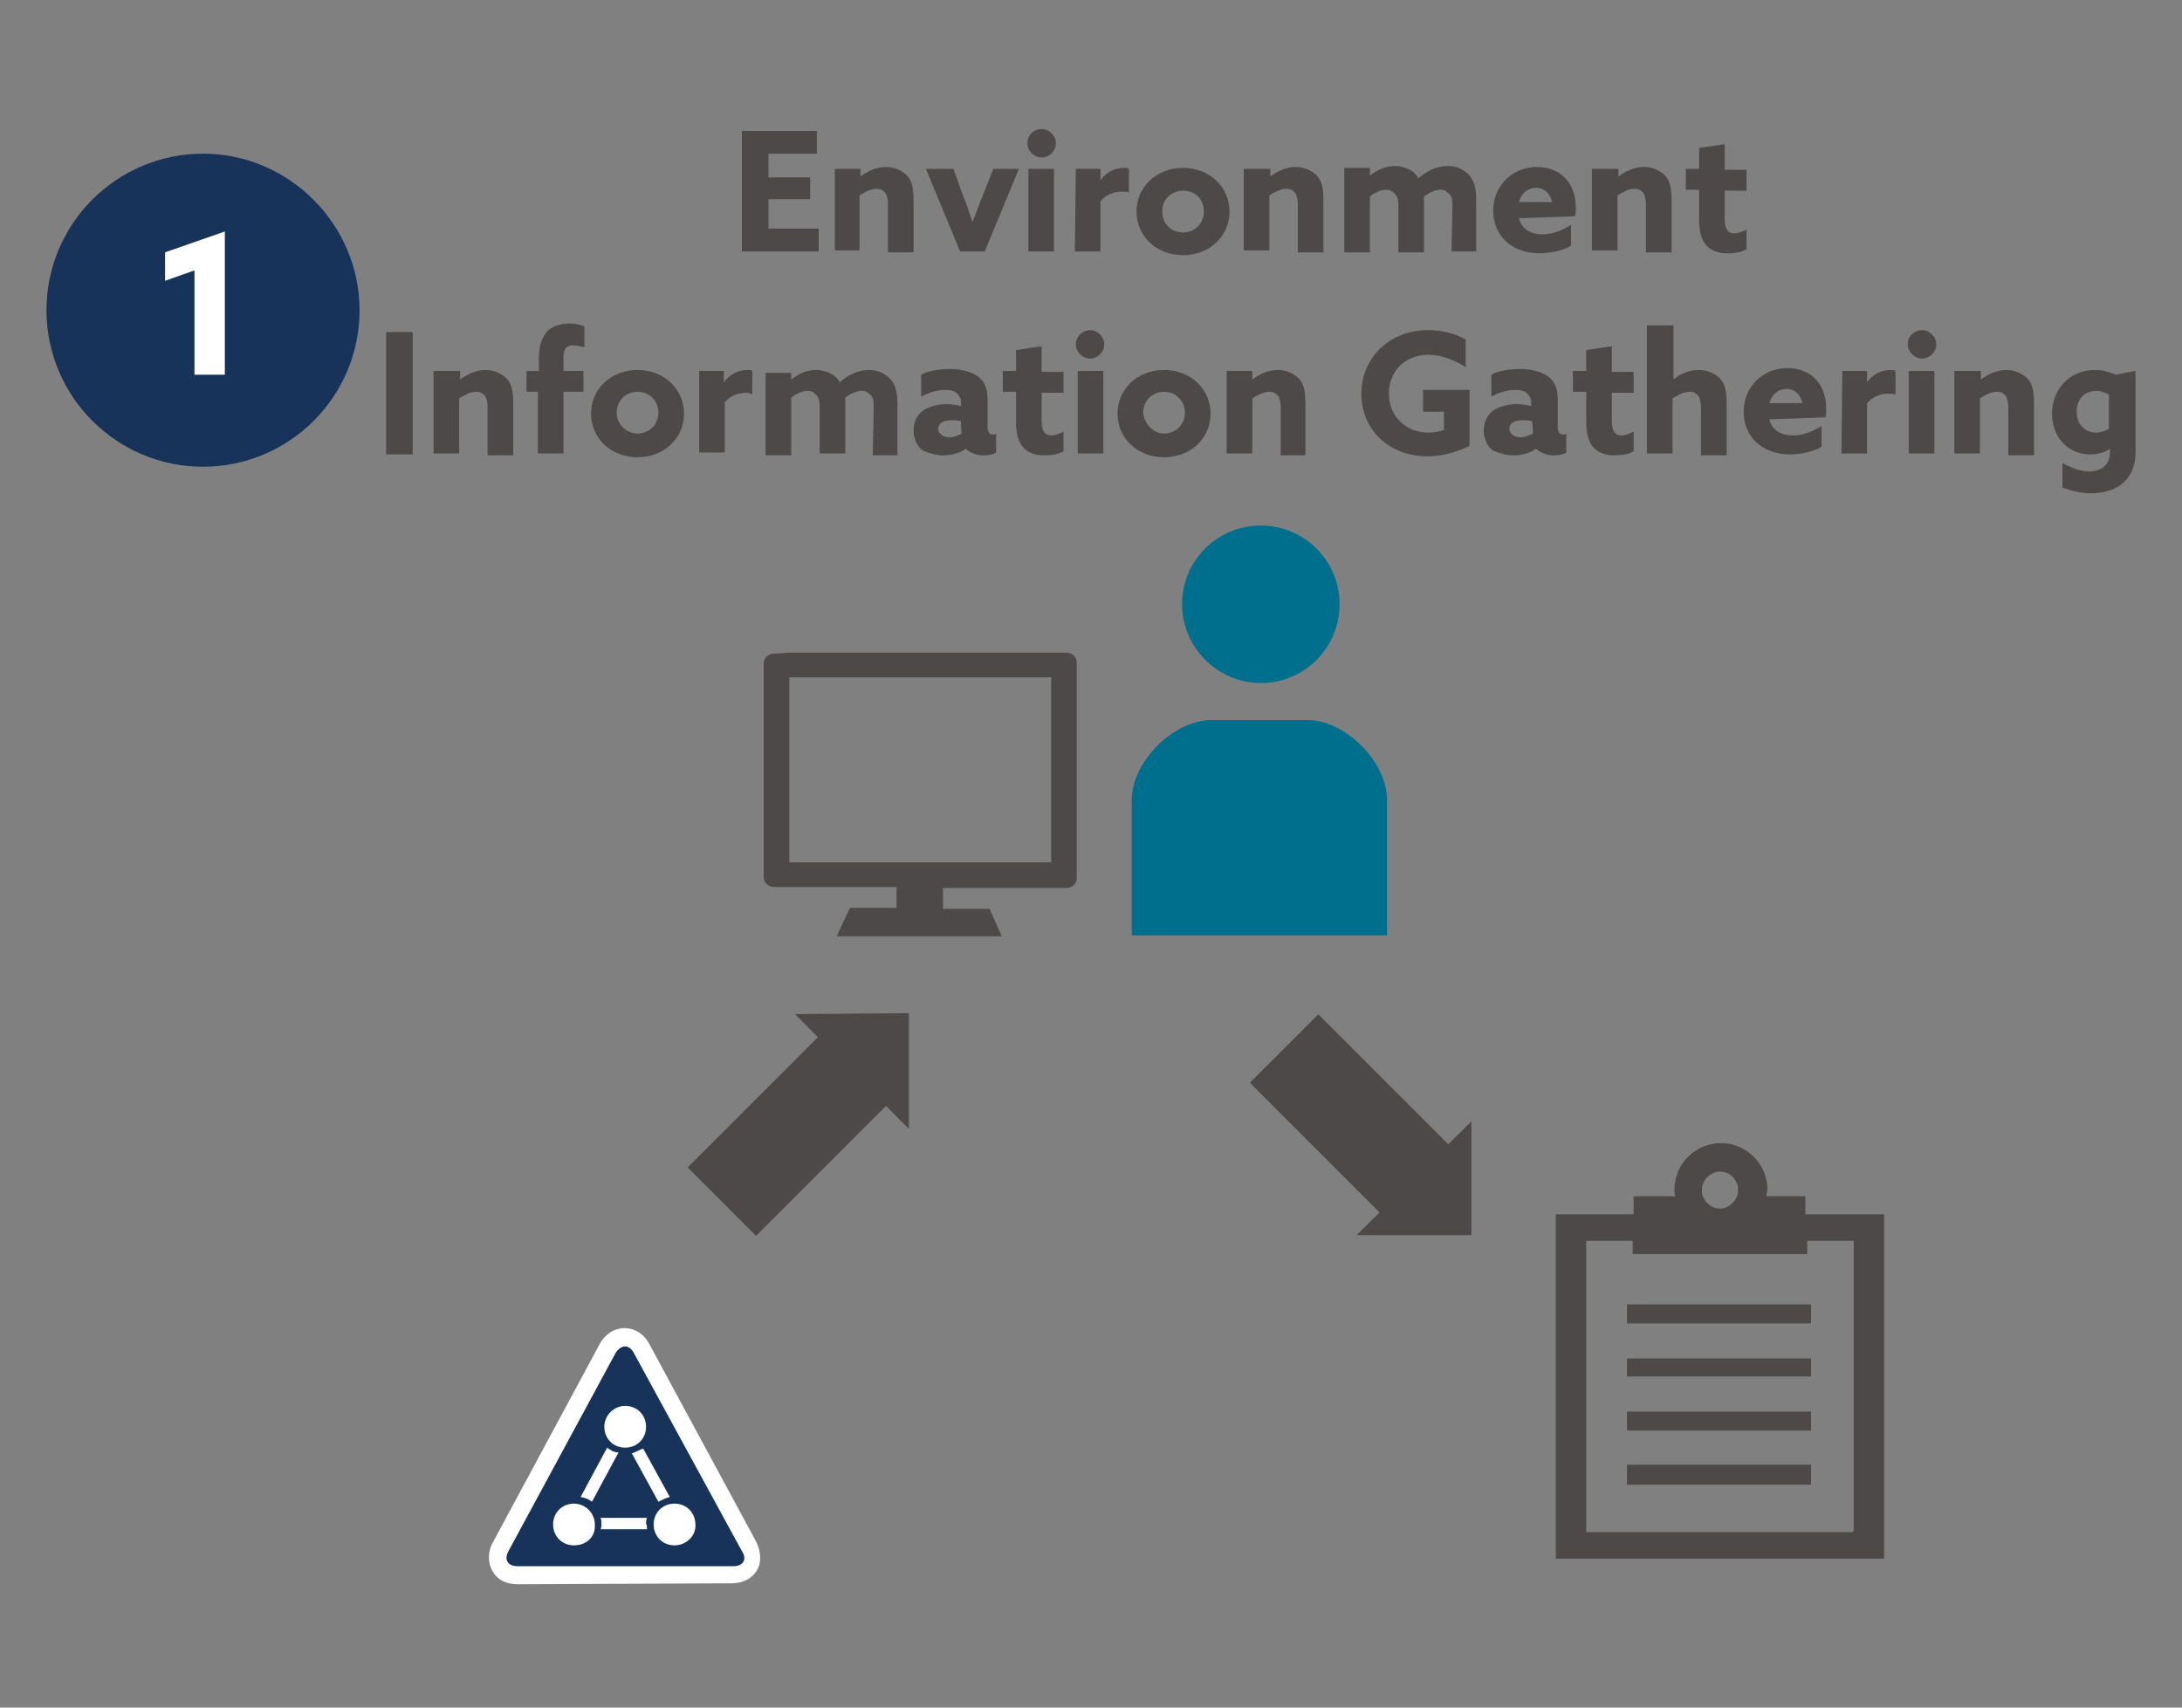 <?xml version="1.0" encoding="utf-8"?>
<!-- Generator: Adobe Illustrator 26.3.1, SVG Export Plug-In . SVG Version: 6.00 Build 0)  -->
<svg version="1.1" id="レイヤー_1" xmlns="http://www.w3.org/2000/svg" xmlns:xlink="http://www.w3.org/1999/xlink" x="0px"
	 y="0px" width="230px" height="180px" viewBox="0 0 230 180" style="enable-background:new 0 0 230 180;" xml:space="preserve">
<rect x="0" y="0" width="230" height="180" fill="#808080" stroke="none"/>
<style type="text/css">
	.st0{fill:#4C4948;}
	.st1{fill:#183359;}
	.st2{fill:#FFFFFF;}
	.st3{fill-rule:evenodd;clip-rule:evenodd;fill:#FFFFFF;}
	.st4{fill-rule:evenodd;clip-rule:evenodd;fill:#183359;}
	.st5{fill:#006F8D;}
</style>
<g>
	<g>
		<path class="st0" d="M78.2,13.8h7.9v2.4H81v2.5h4.4v2.3H81v3.1h5.3v2.4h-8.1C78.2,26.6,78.2,13.8,78.2,13.8z"/>
		<path class="st0" d="M88,17.8h2.7v0.8l0,0c0.7-0.5,1.6-1,2.7-1c0.9,0,1.7,0.4,2.2,0.9c0.5,0.5,0.7,1.3,0.7,2.6v5.5h-2.7v-5
			c0-0.6-0.1-1-0.3-1.3c-0.3-0.3-0.5-0.4-0.9-0.4c-0.7,0-1.3,0.4-1.8,0.7v5.8H88V17.8z"/>
		<path class="st0" d="M97.6,17.8h2.9l1,2.8c0.4,0.9,0.7,1.9,1,2.8l0,0c0.4-0.9,0.7-1.9,1.1-2.8l1.1-2.8h2.7l-3.6,8.7h-2.6
			L97.6,17.8z"/>
		<path class="st0" d="M109.8,13.6c0.8,0,1.5,0.7,1.5,1.5s-0.7,1.5-1.5,1.5c-0.8,0-1.5-0.7-1.5-1.5C108.3,14.2,109,13.6,109.8,13.6z
			 M108.4,17.8h2.7v8.7h-2.7V17.8z"/>
		<path class="st0" d="M113.4,17.8h2.6V19l0,0c0.6-0.8,1.4-1.3,2.5-1.3c0.2,0,0.4,0,0.5,0.1v2.5c-0.2-0.1-0.4-0.1-0.7-0.1
			c-0.9,0-1.7,0.3-2.3,1v5.3h-2.7L113.4,17.8L113.4,17.8z"/>
		<path class="st0" d="M124.7,17.7c2.8,0,4.9,2,4.9,4.6s-2.1,4.6-4.9,4.6s-4.9-2-4.9-4.6S121.9,17.7,124.7,17.7z M124.7,24.5
			c1.3,0,2.2-1,2.2-2.2c0-1.3-0.9-2.2-2.2-2.2c-1.3,0-2.2,1-2.2,2.2C122.5,23.5,123.4,24.5,124.7,24.5z"/>
		<path class="st0" d="M131.2,17.8h2.7v0.8l0,0c0.7-0.5,1.6-1,2.7-1c0.9,0,1.7,0.4,2.2,0.9c0.5,0.5,0.7,1.3,0.7,2.6v5.5h-2.7v-5
			c0-0.6-0.1-1-0.3-1.3c-0.3-0.3-0.5-0.4-0.9-0.4c-0.7,0-1.3,0.4-1.8,0.7v5.8h-2.7V17.8z"/>
		<path class="st0" d="M153.1,21.6c0-0.6-0.1-1-0.4-1.2c-0.3-0.3-0.5-0.4-0.9-0.4c-0.6,0-1.3,0.4-1.7,0.7c0,0.1,0,0.3,0,0.4v5.5
			h-2.7v-5c0-0.6-0.1-0.9-0.4-1.2c-0.3-0.3-0.5-0.4-0.9-0.4c-0.6,0-1.3,0.4-1.7,0.7v5.9h-2.7v-8.9h2.7v0.8l0,0c0.7-0.5,1.5-1,2.6-1
			c0.9,0,2.1,0.4,2.5,1.3c0.9-0.8,2-1.3,3.1-1.3c1,0,1.7,0.4,2.2,0.9c0.5,0.5,0.8,1.3,0.8,2.6v5.5H153L153.1,21.6L153.1,21.6z"/>
		<path class="st0" d="M160.1,23c0.3,1.2,1.3,1.7,2.5,1.7c1,0,2.1-0.4,3-1v2.2c-0.8,0.5-2.2,0.8-3.3,0.8c-2.9,0-4.9-1.8-4.9-4.5
			c0-2.8,2.2-4.6,4.6-4.6c2.2,0,4.1,1.4,4.1,4.3c0,0.3,0,0.7-0.1,0.9L160.1,23L160.1,23L160.1,23z M163.6,21.3
			c-0.2-0.9-0.8-1.5-1.7-1.5c-0.8,0-1.5,0.5-1.8,1.5H163.6z"/>
		<path class="st0" d="M167.9,17.8h2.7v0.8l0,0c0.7-0.5,1.6-1,2.7-1c0.9,0,1.7,0.4,2.2,0.9c0.5,0.5,0.7,1.3,0.7,2.6v5.5h-2.7v-5
			c0-0.6-0.1-1-0.3-1.3c-0.3-0.3-0.5-0.4-0.9-0.4c-0.7,0-1.3,0.4-1.8,0.7v5.8h-2.7V17.8z"/>
		<path class="st0" d="M184,26.3c-0.4,0.3-1.2,0.4-2,0.4c-0.9,0-1.7-0.3-2.2-0.9c-0.4-0.5-0.7-1.3-0.7-2.6V20h-1.4v-2.2h1.4v-2.2
			l2.7-0.4v2.7h2.3v2.2h-2.3v3c0,0.8,0.2,1.5,1,1.5c0.4,0,0.9-0.2,1.3-0.4V26.3z"/>
		<path class="st0" d="M40.7,35h2.8v12.9h-2.8V35z"/>
		<path class="st0" d="M45.8,39.1h2.7V40l0,0c0.7-0.5,1.6-1,2.7-1c0.9,0,1.7,0.4,2.2,0.9c0.5,0.5,0.7,1.3,0.7,2.6V48h-2.7v-5
			c0-0.6-0.1-1-0.3-1.3c-0.3-0.3-0.5-0.4-0.9-0.4c-0.7,0-1.3,0.4-1.8,0.7v5.8h-2.7V39.1z"/>
		<path class="st0" d="M56.8,41.3h-1.3v-2.2h1.3v-1.3c0-1.3,0.3-2.2,0.9-2.9c0.6-0.6,1.6-0.8,2.4-0.8c0.5,0,1,0.1,1.5,0.3v2.2
			c-0.4-0.1-0.9-0.2-1.2-0.2c-0.8,0-1,0.5-1,1.3v1.4h2.1v2.2h-2.1v6.5h-2.7V41.3z"/>
		<path class="st0" d="M67.2,39c2.8,0,4.9,2,4.9,4.6s-2.1,4.6-4.9,4.6s-4.9-2-4.9-4.6S64.4,39,67.2,39z M67.2,45.7
			c1.3,0,2.2-1,2.2-2.2s-0.9-2.2-2.2-2.2c-1.3,0-2.2,1-2.2,2.2C65,44.7,66,45.7,67.2,45.7z"/>
		<path class="st0" d="M73.7,39.1h2.6v1.2l0,0c0.6-0.8,1.4-1.3,2.5-1.3c0.2,0,0.4,0,0.5,0.1v2.5c-0.1-0.1-0.4-0.2-0.6-0.2
			c-0.9,0-1.7,0.3-2.3,1v5.3h-2.7V39.1z"/>
		<path class="st0" d="M92.1,42.8c0-0.6-0.1-1-0.4-1.2c-0.3-0.3-0.5-0.4-0.9-0.4c-0.6,0-1.3,0.4-1.7,0.7c0,0.1,0,0.3,0,0.4v5.5h-2.7
			v-5c0-0.6-0.1-0.9-0.4-1.2c-0.3-0.3-0.5-0.4-0.9-0.4c-0.6,0-1.3,0.4-1.7,0.7V48h-2.7v-8.7h2.7V40l0,0c0.7-0.5,1.5-1,2.6-1
			c0.9,0,2.1,0.4,2.5,1.3c0.9-0.8,2-1.3,3.1-1.3c1,0,1.7,0.4,2.2,0.9c0.5,0.5,0.8,1.3,0.8,2.6V48H92L92.1,42.8L92.1,42.8z"/>
		<path class="st0" d="M101.8,47.3c-0.5,0.4-1.4,0.7-2.4,0.7c-0.7,0-1.4-0.2-2.1-0.5c-0.6-0.4-1-1.2-1-2.1c0-1,0.4-1.7,1.1-2.2
			c0.7-0.4,1.5-0.6,2.4-0.6c0.5,0,1.1,0.1,1.5,0.2v-0.4c0-0.4-0.2-0.7-0.4-0.9c-0.3-0.3-0.7-0.4-1.3-0.4c-1,0-1.9,0.4-2.5,0.7v-2.3
			c0.7-0.4,1.8-0.6,3.1-0.6c1.2,0,2.2,0.3,2.9,0.8s1,1.3,1,2.4v3c0,0.4,0.2,0.7,0.5,0.7c0.2,0,0.3,0,0.4-0.1v2
			c-0.3,0.2-0.8,0.3-1.3,0.3C103,48,102.3,47.8,101.8,47.3L101.8,47.3z M101.3,44.4c-0.3-0.1-0.7-0.1-1-0.1c-0.7,0-1.4,0.2-1.4,0.9
			c0,0.5,0.5,0.9,1.2,0.9c0.4,0,0.9-0.2,1.3-0.4C101.3,45.8,101.3,44.4,101.3,44.4z"/>
		<path class="st0" d="M112,47.6c-0.4,0.3-1.2,0.4-2,0.4c-0.9,0-1.7-0.3-2.2-0.9c-0.4-0.5-0.7-1.3-0.7-2.6v-3.2h-1.4v-2.2h1.4v-2.2
			l2.7-0.4v2.7h2.3v2.2h-2.3v3c0,0.8,0.2,1.5,1,1.5c0.4,0,0.9-0.2,1.3-0.4V47.6z"/>
		<path class="st0" d="M114.9,34.8c0.8,0,1.5,0.7,1.5,1.5s-0.7,1.5-1.5,1.5c-0.8,0-1.5-0.7-1.5-1.5
			C113.4,35.5,114.1,34.8,114.9,34.8z M113.6,39.1h2.7v8.7h-2.7V39.1z"/>
		<path class="st0" d="M122.7,39c2.8,0,4.9,2,4.9,4.6s-2.1,4.6-4.9,4.6s-4.9-2-4.9-4.6S119.9,39,122.7,39z M122.7,45.7
			c1.3,0,2.2-1,2.2-2.2s-0.9-2.2-2.2-2.2s-2.2,1-2.2,2.2C120.6,44.7,121.6,45.7,122.7,45.7z"/>
		<path class="st0" d="M129.3,39.1h2.7V40l0,0c0.7-0.5,1.6-1,2.7-1c0.9,0,1.7,0.4,2.2,0.9c0.5,0.5,0.7,1.3,0.7,2.6V48H135v-5
			c0-0.6-0.1-1-0.3-1.3c-0.3-0.3-0.5-0.4-0.9-0.4c-0.7,0-1.3,0.4-1.8,0.7v5.8h-2.7V39.1z"/>
		<path class="st0" d="M154.9,47c-1.2,0.6-2.8,1.1-4.4,1.1c-4.1,0-7-2.8-7-6.6c0-3.8,3-6.7,7-6.7c1.6,0,3,0.4,4,1v2.9
			c-1.1-0.7-2.5-1.3-3.9-1.3c-2.6,0-4.2,1.8-4.2,4.1c0,2.2,1.6,4.1,4.2,4.1c0.6,0,1.2-0.1,1.6-0.3v-1.9H150v-2.3h4.9V47z"/>
		<path class="st0" d="M161.9,47.3c-0.5,0.4-1.4,0.7-2.4,0.7c-0.7,0-1.4-0.2-2.1-0.5c-0.6-0.4-1-1.2-1-2.1c0-1,0.4-1.7,1.1-2.2
			c0.7-0.4,1.5-0.6,2.4-0.6c0.5,0,1.1,0.1,1.5,0.2v-0.4c0-0.4-0.2-0.7-0.4-0.9c-0.3-0.3-0.7-0.4-1.3-0.4c-1,0-1.9,0.4-2.5,0.7v-2.3
			c0.7-0.4,1.8-0.6,3.1-0.6c1.2,0,2.2,0.3,2.9,0.8s1,1.3,1,2.4v3c0,0.4,0.2,0.7,0.5,0.7c0.2,0,0.3,0,0.4-0.1v2
			c-0.3,0.2-0.8,0.3-1.3,0.3C163.1,48,162.5,47.8,161.9,47.3L161.9,47.3z M161.5,44.4c-0.3-0.1-0.7-0.1-1-0.1
			c-0.7,0-1.4,0.2-1.4,0.9c0,0.5,0.5,0.9,1.2,0.9c0.4,0,0.9-0.2,1.3-0.4L161.5,44.4L161.5,44.4z"/>
		<path class="st0" d="M172.1,47.6c-0.4,0.3-1.2,0.4-2,0.4c-0.9,0-1.7-0.3-2.2-0.9c-0.4-0.5-0.7-1.3-0.7-2.6v-3.2h-1.4v-2.2h1.4
			v-2.2l2.7-0.4v2.7h2.3v2.2h-2.3v3c0,0.8,0.2,1.5,1,1.5c0.4,0,0.9-0.2,1.3-0.4V47.6z"/>
		<path class="st0" d="M173.7,34.3h2.7V40l0,0c0.6-0.5,1.5-1,2.7-1c0.9,0,1.7,0.4,2.2,0.9s0.7,1.3,0.7,2.6V48h-2.7v-5
			c0-0.6-0.1-1-0.3-1.3c-0.3-0.3-0.5-0.4-0.9-0.4c-0.7,0-1.3,0.4-1.8,0.7v5.8h-2.7V34.3z"/>
		<path class="st0" d="M186.5,44.2c0.3,1.2,1.3,1.7,2.5,1.7c1,0,2.1-0.4,3-1v2.2c-0.8,0.5-2.2,0.8-3.3,0.8c-2.9,0-4.9-1.8-4.9-4.5
			c0-2.8,2.2-4.6,4.6-4.6c2.2,0,4.1,1.4,4.1,4.3c0,0.3,0,0.7-0.1,0.9L186.5,44.2L186.5,44.2z M190,42.5c-0.2-0.9-0.8-1.5-1.7-1.5
			c-0.8,0-1.5,0.5-1.8,1.5H190z"/>
		<path class="st0" d="M194.2,39.1h2.6v1.2l0,0c0.6-0.8,1.4-1.3,2.5-1.3c0.2,0,0.4,0,0.5,0.1v2.5c-0.2-0.1-0.4-0.1-0.7-0.1
			c-0.9,0-1.7,0.3-2.3,1v5.3h-2.7L194.2,39.1C194.1,39.1,194.2,39.1,194.2,39.1z"/>
		<path class="st0" d="M202.6,34.8c0.8,0,1.5,0.7,1.5,1.5s-0.7,1.5-1.5,1.5c-0.8,0-1.5-0.7-1.5-1.5C201,35.5,201.8,34.8,202.6,34.8z
			 M201.2,39.1h2.7v8.7h-2.7V39.1z"/>
		<path class="st0" d="M206.1,39.1h2.7V40l0,0c0.7-0.5,1.6-1,2.7-1c0.9,0,1.7,0.4,2.2,0.9c0.5,0.5,0.7,1.3,0.7,2.6V48h-2.7v-5
			c0-0.6-0.1-1-0.3-1.3c-0.3-0.3-0.5-0.4-0.9-0.4c-0.7,0-1.3,0.4-1.8,0.7v5.8h-2.7V39.1z"/>
		<path class="st0" d="M217.4,48.8c0.9,0.5,1.9,0.9,2.8,0.9c1.3,0,2.2-0.7,2.2-2v-0.4l0,0c-0.5,0.4-1.3,0.6-2.1,0.6
			c-2.1,0-4-1.6-4-4.3c0-2.5,1.8-4.6,4.5-4.6c0.8,0,1.5,0.2,2.2,0.5l2.1-0.4v8.6c0,2.8-1.9,4.3-4.7,4.3c-1.1,0-2.2-0.3-3-0.6
			L217.4,48.8L217.4,48.8z M222.3,41.6c-0.4-0.2-0.8-0.4-1.3-0.4c-1.4,0-2.1,1-2.1,2.2c0,1.3,0.8,2.2,2.1,2.2c0.4,0,1-0.2,1.3-0.4
			V41.6z"/>
	</g>
	<g id="XMLID_687_">
		<g id="XMLID_688_">
			<g id="XMLID_691_">
				<g id="XMLID_692_">
					<g id="XMLID_693_">
						<g id="XMLID_694_">
							<path class="st1" d="M37.9,32.7c0,9.1-7.4,16.5-16.5,16.5l0,0c-9.1,0-16.5-7.4-16.5-16.5l0,0c0-9.1,7.4-16.5,16.5-16.5l0,0
								C30.5,16.2,37.9,23.7,37.9,32.7L37.9,32.7z"/>
						</g>
					</g>
				</g>
			</g>
			<g id="XMLID_689_">
				<g>
					<path class="st2" d="M20.5,28.5l-3.1,1.1v-3l6.3-2.2v15.1h-3.2V28.5z"/>
				</g>
			</g>
		</g>
	</g>
	<path id="XMLID_660_" class="st3" d="M54.6,167c-1.3,0-2.2-0.5-2.7-1.4c-0.5-0.9-0.5-2.1,0.1-3.1l11.2-20.8
		c0.6-1.1,1.6-1.7,2.6-1.7c1,0,2,0.5,2.6,1.6l11.3,20.9c0.5,1,0.6,2.2,0.1,3c-0.5,0.9-1.5,1.4-2.7,1.4L54.6,167L54.6,167z"/>
	<path id="XMLID_652_" class="st4" d="M71.1,162.9c-1.3,0-2.2-1-2.2-2.2c0-1.3,1-2.2,2.2-2.2c1.3,0,2.2,1,2.2,2.2
		C73.4,161.9,72.3,162.9,71.1,162.9z M68.2,161.2h-4.9c0.1-0.2,0.1-0.4,0.1-0.6s0-0.4-0.1-0.6h4.9c-0.1,0.2-0.1,0.4-0.1,0.6
		C68.2,160.8,68.2,161.1,68.2,161.2z M60.5,162.9c-1.3,0-2.2-1-2.2-2.2c0-1.3,1-2.2,2.2-2.2s2.2,1,2.2,2.2
		C62.8,161.9,61.9,162.9,60.5,162.9z M64,152.6c0.4,0.3,0.7,0.5,1.2,0.5l-2.8,5.2c-0.4-0.3-0.7-0.4-1.2-0.5L64,152.6z M70.6,157.8
		c-0.4,0.1-0.8,0.3-1.2,0.5l-2.8-5.1c0.4-0.1,0.8-0.4,1.2-0.5L70.6,157.8z M65.9,148.2c1.3,0,2.2,1,2.2,2.2c0,1.3-1,2.2-2.2,2.2
		c-1.3,0-2.2-1-2.2-2.2C63.7,149.2,64.7,148.2,65.9,148.2z M78.2,163.5l-11.4-20.9c-0.5-0.9-1.3-0.9-1.9,0l-11.3,20.9
		c-0.5,0.9-0.1,1.6,1,1.6h22.7C78.3,165.1,78.8,164.4,78.2,163.5z"/>
	<g id="XMLID_646_">
		<g id="XMLID_648_">
			<g id="XMLID_649_">
				
					<rect id="XMLID_650_" x="73.1" y="114.2" transform="matrix(0.707 -0.707 0.707 0.707 -59.934 94.005)" class="st0" width="20.8" height="10.2"/>
			</g>
		</g>
		<polygon id="XMLID_647_" class="st0" points="95.8,106.8 95.8,119 83.8,106.9 		"/>
	</g>
	<g id="XMLID_641_">
		<g id="XMLID_643_">
			<g id="XMLID_644_">
				
					<rect id="XMLID_645_" x="137.6" y="107.5" transform="matrix(0.707 -0.707 0.707 0.707 -41.537 135.417)" class="st0" width="10.2" height="20.8"/>
			</g>
		</g>
		<polygon id="XMLID_642_" class="st0" points="155.1,130.2 143,130.2 155.1,118.2 		"/>
	</g>
	<g id="XMLID_627_">
		<path id="XMLID_632_" class="st0" d="M190.3,128v-1.9h-3.6h-0.5c0-0.3,0.1-0.5,0.1-0.7c0-2.7-2.2-4.9-4.9-4.9
			c-2.7,0-4.9,2.2-4.9,4.9c0,0.3,0,0.4,0.1,0.7l0,0h-4.4v1.9H164v35.9v0.4l0,0l0,0h34.6V128L190.3,128L190.3,128z M195.3,161.5
			h-28.1v-30.7h4.9v1.4h18.3h0.1l0,0l0,0v-1.4h4.9v30.5L195.3,161.5z M181.3,123.5c1.1,0,1.9,0.9,1.9,1.9c0,0.1,0,0.3,0,0.4l0,0
			c0,0.1-0.1,0.2-0.1,0.3c-0.3,0.7-1,1.3-1.8,1.3c-0.8,0-1.5-0.5-1.8-1.3c0-0.1-0.1-0.2-0.1-0.3l0,0c0-0.1,0-0.3,0-0.4
			C179.4,124.4,180.3,123.5,181.3,123.5z"/>
		<polygon id="XMLID_631_" class="st0" points="190.9,137.5 190.9,137.5 190.9,137.5 190.9,137.5 171.5,137.5 171.5,139.5 
			190.9,139.5 		"/>
		<polygon id="XMLID_630_" class="st0" points="190.9,143.2 171.5,143.2 171.5,145.1 190.9,145.1 190.9,143.2 		"/>
		<polygon id="XMLID_629_" class="st0" points="190.9,148.8 171.5,148.8 171.5,150.8 190.9,150.8 190.9,148.8 		"/>
		<polygon id="XMLID_628_" class="st0" points="190.9,154.5 190.9,154.4 171.5,154.4 171.5,154.4 171.5,154.4 171.5,154.4 
			171.5,156.5 190.9,156.5 		"/>
	</g>
	<g id="XMLID_578_">
		<g>
			<path id="XMLID_00000049190257705999559570000002748737839238140589_" class="st0" d="M81.6,68.9c-0.6,0-1.1,0.4-1.1,1.1v1.5
				v20.9c0,0.6,0.4,1.1,1.1,1.1h12.9v2.2h-4.9l-1,2.1l-0.4,0.9l0,0l0,0h17.4l-1.3-2.9h-4.9v-2.2h13c0.4,0,0.7-0.2,0.9-0.4
				c0.1-0.2,0.2-0.4,0.2-0.6V71.4v-1.5c0-0.6-0.4-1.1-1.1-1.1h-1.5H83.2L81.6,68.9L81.6,68.9z M110.8,71.4v19.5H83.2V71.4l0,0h8.3
				H110.8z"/>
		</g>
	</g>
	<g id="XMLID_574_">
		<g id="XMLID_576_">
			<path id="XMLID_577_" class="st5" d="M132.9,72c4.6,0,8.3-3.7,8.3-8.3s-3.7-8.3-8.3-8.3c-4.6,0-8.3,3.7-8.3,8.3
				C124.6,68.2,128.3,72,132.9,72z"/>
		</g>
		<path id="XMLID_575_" class="st5" d="M146.2,84.3c0-4-4.4-8.4-8.4-8.4h-10.1c-4,0-8.4,4.4-8.4,8.4v14.3h26.9L146.2,84.3z"/>
	</g>
</g>
</svg>
